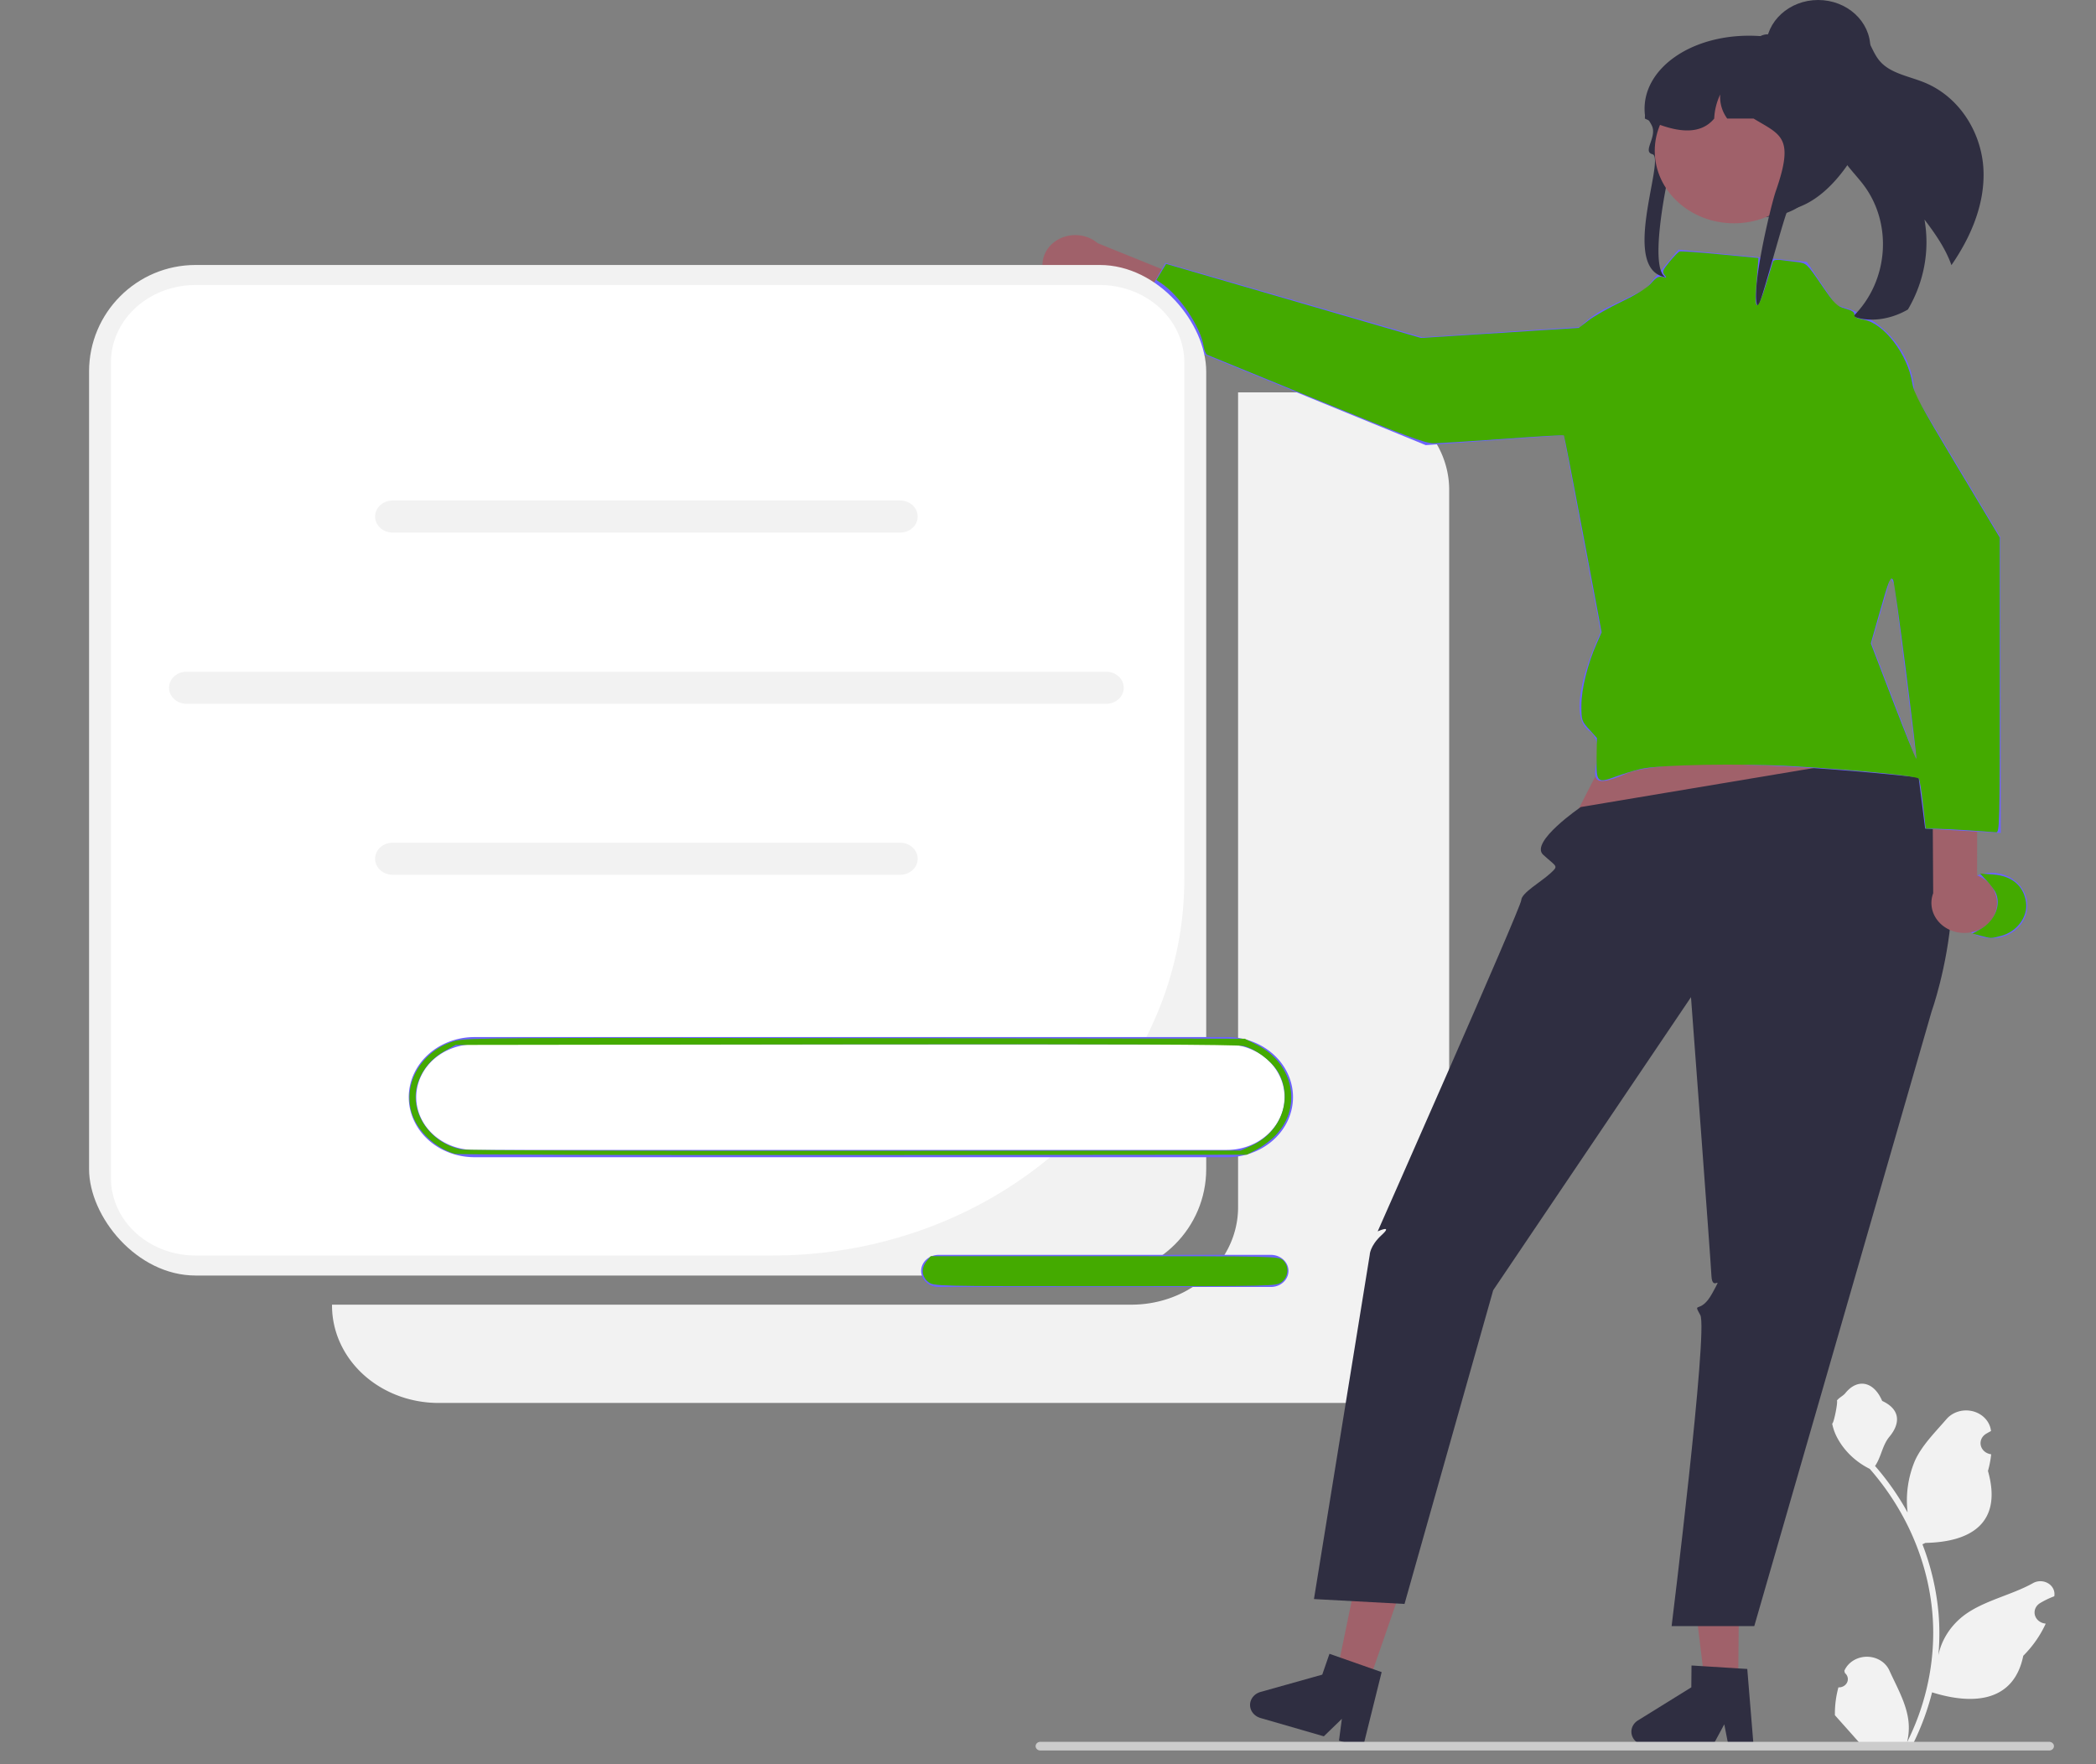 <?xml version="1.0" encoding="UTF-8" standalone="no"?>
<svg
   width="600"
   height="505"
   viewBox="0 0 600 505"
   role="img"
   artist="Katerina Limpitsouni"
   source="https://undraw.co/"
   version="1.1"
   id="svg1150"
   xmlns="http://www.w3.org/2000/svg"
   xmlns:svg="http://www.w3.org/2000/svg">
  <rect x="0" y="0" width="600" height="505" fill="#808080" stroke="none"/>
  <defs
     id="defs1154" />
  <path
     d="M 384.348,112.327 H 354.412 V 345.598 A 30.493,27.87 0 0 1 323.92,373.468 H 95.046 v 0.267 a 30.493,27.87 0 0 0 30.493,27.87 H 384.348 a 30.493,27.87 0 0 0 30.493,-27.87 V 140.197 a 30.493,27.87 0 0 0 -30.493,-27.87 z"
     fill="#f2f2f2"
     id="path1094"
     style="stroke-width:1.09" />
  <path
     d="m 526.259,483.03 a 2.587,2.365 0 0 0 1.875,-4.099 l -0.177,-0.644 q 0.035,-0.077 0.07,-0.155 a 6.948,6.351 0 0 1 12.817,0.044 c 2.096,4.615 4.765,9.237 5.422,14.116 a 20.556,18.788 0 0 1 -0.361,6.462 82.413,75.325 0 0 0 7.497,-31.285 79.542,72.701 0 0 0 -0.493,-8.111 q -0.409,-3.312 -1.134,-6.576 a 83.367,76.197 0 0 0 -16.532,-32.294 22.186,20.278 0 0 1 -9.227,-8.75 16.923,15.468 0 0 1 -1.539,-4.227 c 0.449,0.054 1.694,-6.199 1.355,-6.583 0.626,-0.868 1.746,-1.3 2.43,-2.147 3.4,-4.214 8.085,-3.478 10.531,2.248 5.224,2.41 5.275,6.407 2.069,10.251 -2.039,2.446 -2.32,5.755 -4.109,8.373 0.184,0.215 0.376,0.424 0.56,0.639 a 83.906,76.689 0 0 1 8.758,12.681 34.88,31.881 0 0 1 2.082,-14.808 c 1.993,-4.395 5.729,-8.096 9.019,-11.896 a 7.159,6.544 0 0 1 12.752,3.213 q 0.01,0.084 0.02,0.168 -0.733,0.378 -1.435,0.802 a 3.51,3.208 0 0 0 1.415,5.838 l 0.072,0.01 a 34.92,31.916 0 0 1 -0.921,4.772 c 4.221,14.918 -4.891,20.352 -17.902,20.596 -0.287,0.135 -0.567,0.269 -0.854,0.397 a 85.642,78.276 0 0 1 4.61,19.829 81.229,74.243 0 0 1 -0.059,11.988 l 0.022,-0.141 a 21.464,19.618 0 0 1 7.327,-11.328 c 5.639,-4.234 13.605,-5.793 19.689,-9.196 a 4.028,3.682 0 0 1 6.17,3.582 l -0.025,0.149 a 23.575,21.548 0 0 0 -2.644,1.164 q -0.733,0.378 -1.435,0.802 a 3.51,3.208 0 0 0 1.415,5.838 l 0.072,0.01 c 0.051,0.006 0.096,0.013 0.147,0.02 a 34.951,31.945 0 0 1 -6.429,9.201 c -2.639,13.023 -13.974,14.259 -26.099,10.466 h -0.007 a 85.618,78.254 0 0 1 -5.751,15.346 h -20.546 c -0.074,-0.209 -0.14,-0.424 -0.206,-0.633 a 23.344,21.336 0 0 0 5.685,-0.309 c -1.524,-1.71 -3.049,-3.433 -4.573,-5.142 a 1.278,1.168 0 0 1 -0.096,-0.101 c -0.773,-0.875 -1.554,-1.743 -2.327,-2.618 l -4.1e-4,-10e-4 a 34.194,31.253 0 0 1 1.002,-7.961 z"
     fill="#f2f2f2"
     id="path1096"
     style="stroke-width:1.09" />
  <path
     d="m 299.962,80.596 a 9.402,8.593 0 0 0 14.213,1.59 l 42.716,17.614 8.236,-9.601 -50.902,-20.582 a 9.389,8.581 0 0 0 -14.263,10.979 z"
     fill="#a0616a"
     id="path1098"
     style="stroke-width:1.09" />
  <path
     d="m 483.281,91.579 4.237,21.943 a 8.158,7.456 0 0 1 -7.394,8.729 l -71.988,5.174 -84.619,-34.614 10.107,-17.536 73.457,21.261 z"
     fill="#6c63ff"
     id="path1100"
     style="stroke-width:1.09" />
  <rect
     y="75.853"
     width="319.794"
     height="289.277"
     rx="30.493"
     fill="#f2f2f2"
     id="rect1102"
     x="25.496"
     style="stroke-width:1.09" />
  <path
     d="M 55.989,81.585 A 24.222,22.139 0 0 0 31.768,103.723 v 233.538 a 24.222,22.139 0 0 0 24.222,22.139 H 221.168 A 117.852,107.716 0 0 0 339.02,251.683 V 103.723 A 24.222,22.139 0 0 0 314.798,81.585 Z"
     fill="#ffffff"
     id="path1104"
     style="stroke-width:1.09" />
  <path
     d="M 257.743,152.459 H 112.479 a 5.026,4.594 0 1 1 0,-9.187 h 145.264 a 5.026,4.594 0 0 1 0,9.187 z"
     fill="#f2f2f2"
     id="path1106"
     style="stroke-width:1.09" />
  <path
     d="M 257.743,250.417 H 112.479 a 5.026,4.594 0 1 1 0,-9.187 h 145.264 a 5.026,4.594 0 0 1 0,9.187 z"
     fill="#f2f2f2"
     id="path1108"
     style="stroke-width:1.09" />
  <path
     d="M 316.731,201.47 H 53.49 a 5.026,4.594 0 1 1 0,-9.187 H 316.731 a 5.026,4.594 0 0 1 0,9.187 z"
     fill="#f2f2f2"
     id="path1110"
     style="stroke-width:1.09" />
  <polygon
     points="393.531,180.687 370.531,229.687 459.008,220.726 440.539,173.687 "
     fill="#a0616a"
     id="polygon1112"
     transform="matrix(1.14,0,0,1.042,25.496,0)" />
  <polygon
     points="414.101,462.32 405.712,462.249 401.999,429.138 414.379,429.243 "
     fill="#a0616a"
     id="polygon1114"
     transform="matrix(1.14,0,0,1.042,25.496,0)" />
  <path
     d="m 467.003,495.685 a 4.282,3.914 0 0 0 4.24,3.943 l 19.016,0.145 3.329,-6.168 1.223,6.199 7.175,0.059 -1.812,-22.11 -2.496,-0.152 -10.182,-0.642 -3.285,-0.201 -0.058,6.256 -15.276,9.47 a 4.275,3.907 0 0 0 -1.874,3.2 z"
     fill="#2f2e41"
     id="path1116"
     style="stroke-width:1.09" />
  <polygon
     points="321.266,462.358 313.268,459.825 319.447,427.085 331.251,430.822 "
     fill="#a0616a"
     id="polygon1118"
     transform="matrix(1.14,0,0,1.042,25.496,0)" />
  <path
     d="m 358.04,486.884 a 4.282,3.914 0 0 0 2.785,4.907 l 18.13,5.245 5.165,-5.001 -0.824,6.254 6.839,1.984 5.376,-21.621 -2.337,-0.815 -9.527,-3.348 -3.075,-1.074 -2.066,5.964 -17.646,4.95 a 4.274,3.907 0 0 0 -2.82,2.556 z"
     fill="#2f2e41"
     id="path1120"
     style="stroke-width:1.09" />
  <path
     d="m 544.246,215.659 -91.723,15.361 c 0,0 -14.712,10.058 -10.776,13.661 3.936,3.602 4.546,3.044 1.96,5.407 -2.586,2.363 -8.176,5.522 -8.231,7.59 -0.055,2.068 -41.101,94.815 -41.101,94.815 0,0 4.561,-2.084 1.14,1.042 -3.42,3.126 -3.42,5.71 -3.42,5.71 l -15.962,98.501 25.923,1.395 25.384,-89.801 56.62,-83.893 c 0,0 5.618,74.811 5.854,79.787 0.236,4.976 3.656,-1.277 0.236,4.976 -3.42,6.253 -5.701,2.084 -3.42,6.253 2.28,4.168 -8.215,89.032 -8.215,89.032 h 23.662 l 50.749,-175.898 c 0,0 18.056,-50.287 -8.678,-73.937 z"
     fill="#2f2e41"
     id="path1122"
     style="stroke-width:1.09" />
  <path
     d="m 517.225,74.963 -36.741,-3.489 -9.519,11.296 -11.089,5.398 a 27.677,25.297 0 0 0 -14.611,23.929 l 12.96,68.903 c 0,0 -10.947,22.529 -3.42,28.137 7.526,5.607 -5.819,19.495 10.261,12.505 16.08,-6.99 85.512,1.042 85.512,1.042 l -14.822,-38.558 11.073,-37.888 1.219,-31.769 A 29.446,26.913 0 0 0 527.136,87.763 l -1.548,-0.428 z"
     fill="#6c63ff"
     id="path1124"
     style="stroke-width:1.09" />
  <path
     d="m 567.808,49.219 c 0.241,9.465 -3.63,18.631 -9.19,26.681 -1.652,-4.7 -4.622,-8.977 -7.719,-13.054 a 44.461,40.637 0 0 1 -4.732,25.735 5.957,5.444 0 0 1 -0.507,0.297 c -4.532,2.492 -10.278,3.501 -15.18,1.701 10.13,-9.98 11.419,-26.515 2.926,-37.709 -2.404,-3.176 -5.514,-5.986 -7.003,-9.6 -2.351,-5.768 -0.091,-12.118 1.335,-18.131 1.333,-5.597 1.567,-12.256 -2.541,-16.358 a 4.317,3.946 0 0 1 3.957,-1.665 c 2.533,0.327 4.376,2.339 5.551,4.412 1.174,2.072 1.949,4.369 3.585,6.159 3.03,3.35 8.191,4.142 12.54,5.908 10.532,4.288 16.726,15.092 16.978,25.624 z"
     fill="#2f2e41"
     id="path1126"
     style="stroke-width:1.09" />
  <path
     d="m 296.457,499.853 a 1.353,1.236 0 0 0 1.357,1.24 h 288.792 a 1.357,1.24 0 0 0 0,-2.48 H 297.814 a 1.353,1.236 0 0 0 -1.357,1.24 z"
     fill="#cccccc"
     id="path1128"
     style="stroke-width:1.09" />
  <ellipse
     cx="570.082"
     cy="259.22"
     fill="#6c63ff"
     id="circle1130"
     rx="10.261"
     ry="9.379"
     style="stroke-width:1.09" />
  <path
     d="m 479.152,43.807 c 0.602,-1.925 -3.547,9.844 -1.545,10.057 9.117,0.956 21.633,5.933 27.984,8.255 0.286,-0.03 0.572,-0.061 0.85,-0.099 0.681,-0.068 1.346,-0.167 2.002,-0.281 14.786,-2.557 20.472,-23.317 20.472,-23.507 0,-0.933 -2.451,-26.566 -6.311,-26.946 a 28.456,26.008 0 0 0 -3.053,-0.152 h -9.58 A 44.522,40.692 0 0 0 503.956,10.338 h -0.017 c -19.286,-1.343 -34.493,9.401 -33.072,22.475 0.008,0.015 0.025,0.03 0.034,0.046 0.412,0.561 0.774,1.093 1.093,1.601 0.311,0.478 0.572,0.933 0.799,1.366 1.758,3.339 -2.761,7.54 0.236,8.324 3.985,1.043 -10.481,35.321 5.292,35.321 -7.672,1.994 -0.83,-30.351 0.83,-35.662 z"
     fill="#2f2e41"
     id="path1132"
     style="stroke-width:1.09" />
  <ellipse
     cx="496.368"
     cy="43.188"
     fill="#a0616a"
     id="circle1134"
     rx="22.682"
     ry="20.731"
     style="stroke-width:1.09" />
  <path
     d="m 470.867,33.943 c 0.379,0.182 0.749,0.349 1.127,0.516 0.395,0.174 0.791,0.349 1.186,0.508 7.595,3.149 13.777,3.498 17.528,-1.024 a 20.97,19.166 0 0 1 1.724,-6.905 12.142,11.098 0 0 0 2.002,6.905 h 7.553 c 7.78,4.719 11.775,5.213 6.375,20.707 -1.506,4.317 -7.492,29.44 -5.137,33.166 0.681,-0.068 7.929,-27.585 8.585,-27.699 14.786,-2.557 24.181,-24.823 22.979,-26.082 a 25.398,23.213 0 0 0 -2.633,-10.327 25.988,23.752 0 0 0 -9.874,-9.818 45.796,41.857 0 0 0 -7.889,-2.709 c -0.067,-0.015 -0.126,-0.03 -0.193,-0.046 -0.833,-0.205 -1.682,-0.395 -2.532,-0.554 a 46.567,42.562 0 0 0 -5.316,-0.736 c -0.126,-0.007 -0.252,-0.015 -0.37,-0.015 a 4.006,3.661 0 0 0 -2.027,0.508 c -0.008,0 -0.008,0.007 -0.017,0.007 a 3.816,3.488 0 0 0 -1.127,0.918 3.86,3.528 0 0 0 -0.824,2.193 h -8.411 q -0.467,0 -0.934,0.023 a 22.552,20.612 0 0 0 -21.742,19.379 c -0.025,0.364 -0.034,0.721 -0.034,1.085 z"
     fill="#2f2e41"
     id="path1136"
     style="stroke-width:1.09" />
  <ellipse
     cx="520.46"
     cy="13.658"
     fill="#2f2e41"
     id="circle1138"
     rx="14.943"
     ry="13.658"
     style="stroke-width:1.09" />
  <path
     d="m 570.197,263.088 a 9.402,8.593 0 0 0 -4.238,-12.501 l 0.074,-42.832 -12.957,-2.931 0.319,50.873 a 9.389,8.581 0 0 0 16.802,7.392 z"
     fill="#a0616a"
     id="path1140"
     style="stroke-width:1.09" />
  <path
     d="m 506.034,105.749 20.163,-12.524 a 8.158,7.456 0 0 1 11.741,2.587 l 34.665,57.898 0.132,84.734 -21.642,-1.24 -8.884,-69.956 z"
     fill="#6c63ff"
     id="path1142"
     style="stroke-width:1.09" />
  <path
     d="M 351.179,297.913 H 135.688 a 17.673,16.153 0 0 0 0,32.305 h 215.491 a 17.673,16.153 0 1 0 0,-32.305 z"
     fill="#ffffff"
     id="path1144"
     style="stroke-width:1.09" />
  <path
     d="M 351.179,331.261 H 135.688 a 18.813,17.195 0 0 1 0,-34.389 h 215.491 a 18.813,17.195 0 1 1 0,34.389 z M 135.688,298.956 a 16.532,15.11 0 0 0 0,30.221 h 215.491 a 16.532,15.11 0 1 0 0,-30.221 z"
     fill="#6c63ff"
     id="path1146"
     style="stroke-width:1.09" />
  <path
     d="m 363.886,368.404 h -95.097 a 5.026,4.594 0 1 1 0,-9.187 h 95.097 a 5.026,4.594 0 0 1 0,9.187 z"
     fill="#6c63ff"
     id="path1148"
     style="stroke-width:1.09" />
  <path
     style="fill:#44aa00;stroke-width:1.779;stroke-linecap:round;stroke-linejoin:round;stroke-miterlimit:4.1"
     d="m 564.152,237.729 c -3.424,-0.231 -7.728,-0.454 -9.564,-0.493 l -3.338,-0.073 -0.756,-6.785 c -0.416,-3.732 -0.945,-7.091 -1.176,-7.464 -0.494,-0.799 -17.695,-2.51 -35.859,-3.566 -15.236,-0.886 -38.713,-0.459 -43.875,0.798 -1.957,0.476 -5.115,1.443 -7.019,2.147 -5.343,1.977 -5.634,1.703 -5.524,-5.215 l 0.092,-5.812 -2.223,-2.468 c -2.146,-2.382 -2.223,-2.621 -2.223,-6.847 0,-4.682 1.759,-11.832 4.356,-17.704 l 1.435,-3.245 -5.294,-28.074 c -2.912,-15.441 -5.396,-28.177 -5.522,-28.302 -0.125,-0.125 -7.918,0.332 -17.316,1.016 -9.398,0.684 -18.402,1.243 -20.007,1.243 -2.438,-10e-4 -7.963,-2.066 -33.499,-12.522 -16.819,-6.886 -30.882,-12.639 -31.251,-12.784 -0.369,-0.145 -0.83,-1.248 -1.025,-2.451 -0.908,-5.617 -6.922,-14.551 -12.152,-18.052 l -1.397,-0.935 1.397,-2.304 1.397,-2.304 36.464,10.602 36.464,10.602 22.594,-1.436 22.594,-1.436 2.841,-2.169 c 1.563,-1.193 5.806,-3.595 9.43,-5.337 4.359,-2.096 7.22,-3.887 8.454,-5.292 1.464,-1.667 2.164,-2.047 3.254,-1.766 1.24,0.32 1.302,0.252 0.575,-0.633 -0.711,-0.868 -0.535,-1.331 1.414,-3.71 1.225,-1.495 2.525,-2.827 2.888,-2.96 0.364,-0.133 5.597,0.23 11.63,0.807 l 10.969,1.05 -0.114,1.465 c -0.063,0.806 -0.3,3.761 -0.527,6.567 -0.6,7.415 0.441,7.341 2.72,-0.194 1.013,-3.351 1.947,-6.412 2.075,-6.802 0.141,-0.431 1,-0.612 2.19,-0.463 1.077,0.135 3.192,0.399 4.701,0.586 2.711,0.336 2.792,0.412 6.945,6.457 3.886,5.658 4.404,6.174 6.9,6.872 1.893,0.53 2.651,1.035 2.542,1.695 -0.116,0.695 0.61,1.083 2.797,1.492 5.774,1.081 12.549,9.996 13.811,18.173 0.429,2.779 2.352,6.352 12.771,23.724 l 12.266,20.452 v 42.237 c 0,39.869 -0.058,42.232 -1.038,42.138 -0.571,-0.055 -3.839,-0.289 -7.263,-0.52 z m -18.6,-46.004 c -1.751,-13.74 -3.382,-25.303 -3.624,-25.695 -0.734,-1.187 -1.195,-0.083 -3.844,9.209 l -2.546,8.928 6.437,16.757 c 3.54,9.216 6.51,16.538 6.599,16.27 0.089,-0.268 -1.271,-11.729 -3.022,-25.469 z"
     id="path1225" />
  <path
     style="fill:#44aa00;stroke-width:1.779;stroke-linecap:round;stroke-linejoin:round;stroke-miterlimit:4.1"
     d="m 566.909,267.86 -2.282,-0.604 2.265,-1.27 c 4.17,-2.339 6.105,-7.117 4.304,-10.63 -0.365,-0.712 -1.499,-2.192 -2.52,-3.288 l -1.856,-1.993 3.714,0.253 c 5.382,0.366 8.805,3.262 9.439,7.987 0.564,4.203 -2.661,8.469 -7.28,9.632 -2.88,0.725 -2.708,0.728 -5.783,-0.087 z"
     id="path1227" />
  <path
     style="fill:#44aa00;stroke-width:1.779;stroke-linecap:round;stroke-linejoin:round;stroke-miterlimit:4.1"
     d="m 265.703,366.967 c -1.887,-1.484 -2.064,-3.949 -0.429,-5.969 l 1.133,-1.4 h 49.794 c 48.135,0 49.836,0.038 51.042,1.129 1.822,1.649 1.67,4.678 -0.314,6.239 -1.552,1.221 -1.887,1.229 -50.614,1.229 -48.726,0 -49.062,-0.008 -50.614,-1.229 z"
     id="path1229" />
  <path
     style="fill:#44aa00;stroke-width:1.779;stroke-linecap:round;stroke-linejoin:round;stroke-miterlimit:4.1"
     d="m 130.143,330.291 c -5.536,-1.702 -10.515,-6.37 -12.197,-11.435 -2.88,-8.671 2.904,-18.381 12.456,-20.911 3.251,-0.861 14.217,-0.935 114.765,-0.777 l 111.17,0.175 3.47,1.756 c 10.832,5.483 13.156,18.489 4.733,26.492 -1.25,1.188 -3.474,2.789 -4.942,3.557 l -2.668,1.397 -112.652,0.1 c -61.959,0.055 -113.32,-0.105 -114.135,-0.355 z m 228.108,-2.332 c 8.658,-3.915 12.099,-13.791 7.442,-21.36 -1.865,-3.031 -6.186,-6.247 -9.645,-7.179 -1.51,-0.407 -39.126,-0.556 -113.932,-0.453 l -111.677,0.154 -3.156,1.748 c -3.706,2.053 -6.309,5.112 -7.617,8.952 -2.79,8.188 3.154,17.365 12.449,19.22 1.361,0.272 52.101,0.454 112.755,0.406 l 110.281,-0.088 z"
     id="path1231" />
</svg>
